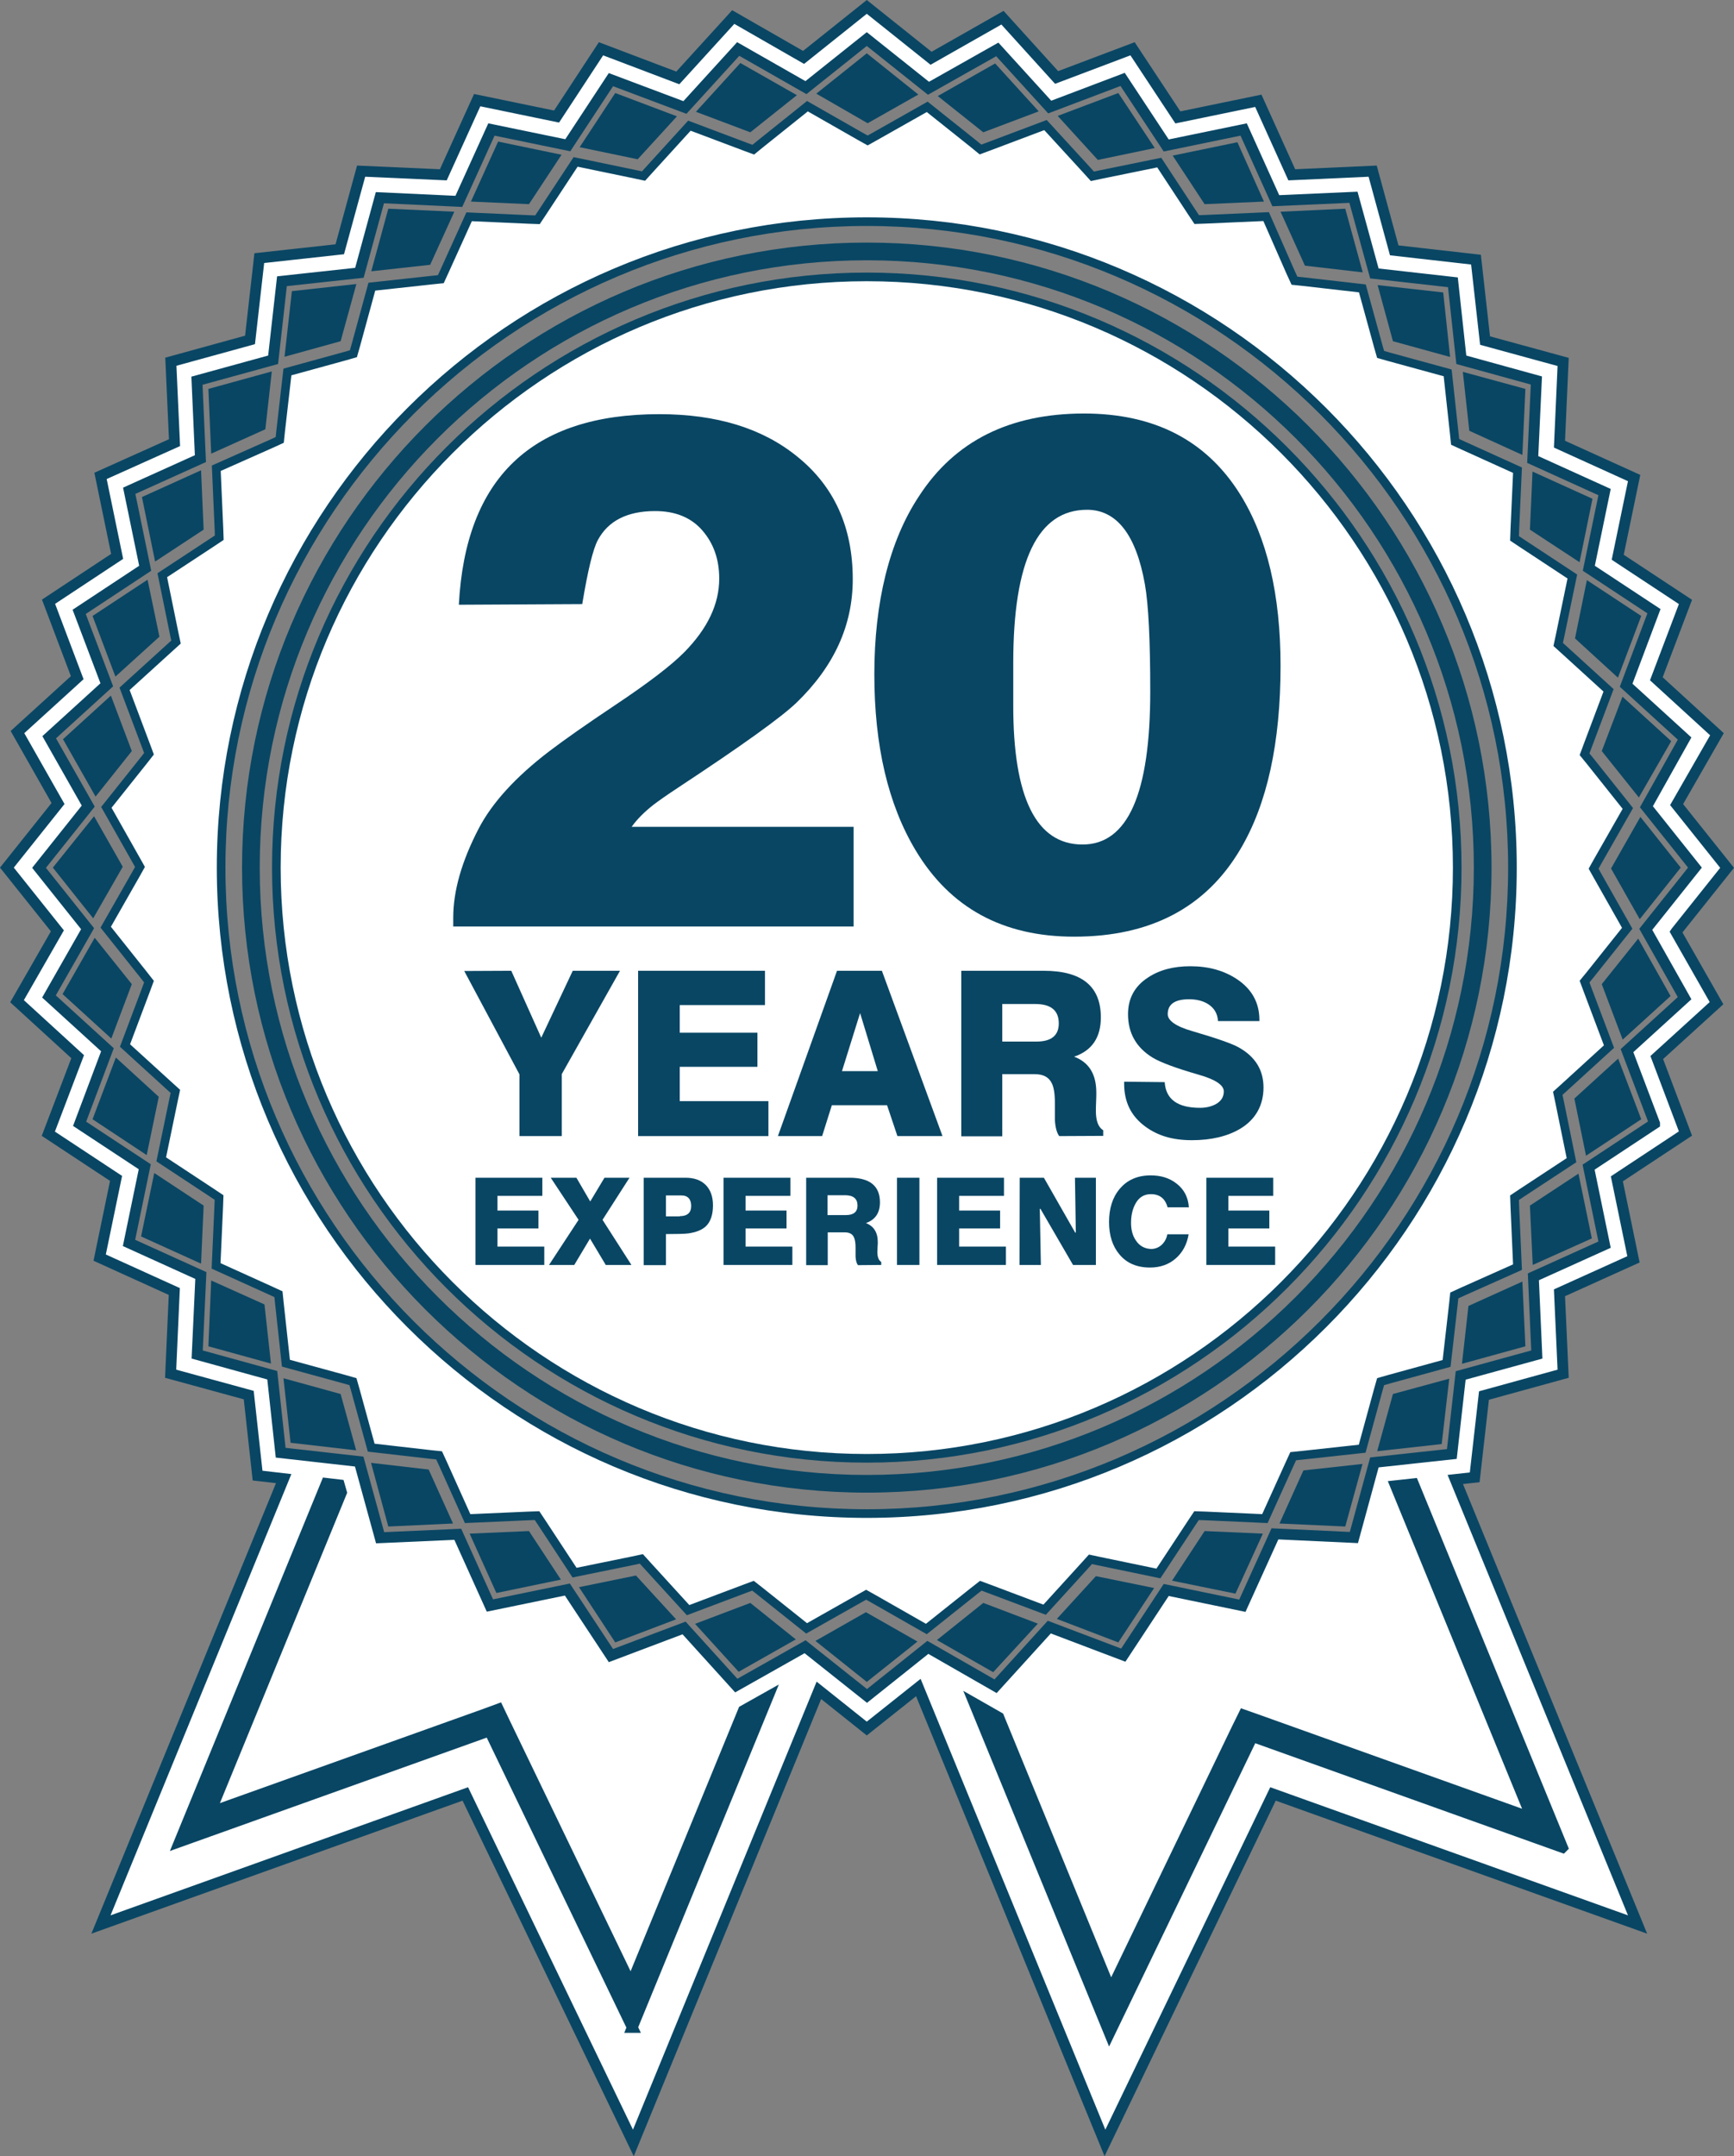 <svg viewBox="0 0 803.8 999.04" xmlns="http://www.w3.org/2000/svg" id="Layer_2"><rect x="0" y="0" width="803.8" height="999.04" fill="#808080" stroke="none"/><defs><style>.cls-1{stroke-width:5px;}.cls-1,.cls-2{stroke:#094664;stroke-miterlimit:10;}.cls-1,.cls-2,.cls-3{fill:#fff;}.cls-4{fill:#094664;}.cls-4,.cls-3{stroke-width:0px;}.cls-2{stroke-width:4px;}</style></defs><g id="Livello_1"><polygon points="260.3 71.7 230.9 65.6 218.3 93.4 245.2 94.6 260.3 71.7" class="cls-4"></polygon><polygon points="210.6 98.1 180 96.7 172.1 125.7 199.4 122.7 210.6 98.1" class="cls-4"></polygon><polygon points="165.2 131.6 135.3 134.9 131.9 165.3 157.9 158.1 165.2 131.6" class="cls-4"></polygon><polygon points="313.8 53.9 285.2 43.1 268.7 68.2 295.6 73.8 313.8 53.9" class="cls-4"></polygon><polygon points="56.9 401.6 43.6 378.2 24.5 402 43.2 425.5 56.9 401.6" class="cls-4"></polygon><polygon points="369.4 44.1 343.2 29.2 322.6 51.8 347.8 61.3 369.4 44.1" class="cls-4"></polygon><polygon points="61.1 348 51.4 322.3 29.2 342.5 44.3 369.1 61.1 348" class="cls-4"></polygon><polygon points="73.9 295 68.4 268.6 42.9 285.4 53.5 313.5 73.9 295" class="cls-4"></polygon><polygon points="94.4 245.4 93.2 217.9 65.8 230.3 71.9 260.2 94.4 245.4" class="cls-4"></polygon><polygon points="123 198.9 126 172.1 96.6 180.2 97.9 210.2 123 198.9" class="cls-4"></polygon><polygon points="535.3 68.6 518.4 43.1 490.3 53.7 508.9 74.1 535.3 68.6" class="cls-4"></polygon><polygon points="705.7 210.8 707.1 180.2 678.1 172.3 681.1 199.6 705.7 210.8" class="cls-4"></polygon><polygon points="738.2 231.1 710.4 218.5 709.2 245.4 732.2 260.5 738.2 231.1" class="cls-4"></polygon><polygon points="730.1 295.8 750 314 760.8 285.4 735.6 268.8 730.1 295.8" class="cls-4"></polygon><polygon points="746.8 402.4 760.1 425.9 779.1 402 760.4 378.5 746.8 402.4" class="cls-4"></polygon><polygon points="742.5 348 759.7 369.5 774.7 343.4 752.1 322.8 742.5 348" class="cls-4"></polygon><polygon points="585.9 93.4 573.6 65.9 543.6 72.1 558.4 94.6 585.9 93.4" class="cls-4"></polygon><polygon points="672.2 165.4 669 135.5 638.6 132.1 645.7 158.1 672.2 165.4" class="cls-4"></polygon><polygon points="481.5 51.6 461.3 29.4 434.7 44.5 455.8 61.3 481.5 51.6" class="cls-4"></polygon><polygon points="61.1 456 43.9 434.5 29 460.6 51.6 481.2 61.1 456" class="cls-4"></polygon><polygon points="631.7 126.2 623.6 96.7 593.6 98.1 604.9 123.1 631.7 126.2" class="cls-4"></polygon><polygon points="425.7 43.8 401.8 24.7 378.4 43.4 402.2 57.1 425.7 43.8" class="cls-4"></polygon><polygon points="489.9 750.1 518.4 761 535 735.8 508 730.3 489.9 750.1" class="cls-4"></polygon><path d="M401.8,112.4c-159.7,0-289.6,129.9-289.6,289.6s129.9,289.6,289.6,289.6,289.6-129.9,289.6-289.6S561.5,112.4,401.8,112.4ZM401.8,683.4c-155.1,0-281.4-126.2-281.4-281.4S246.6,120.6,401.8,120.6s281.4,126.3,281.4,281.4-126.2,281.4-281.4,281.4h0Z" class="cls-4"></path><path d="M404.99,740.86l-3.49-1.95-3.48,1.95-24.13,13.64-21.65-17.26-3.19-2.5-3.75,1.39-26.34,9.93-18.99-20.8-2.67-2.95-3.93.84-27.05,5.53-15.16-23.07-2.23-3.34-4.02.14-28.16,1.24-11.54-25.66-1.69-3.65-4.03-.42-27.44-3.14-7.34-26.7-1.11-3.89-3.87-1.1-27.21-7.45-3.05-27.95-.42-4.02-3.63-1.68-25.28-11.45,1.24-27.65.14-4.04-3.33-2.22-23.48-15.46,5.72-27.57.84-3.92-2.96-2.67-20.39-18.58,9.72-25.83,1.39-3.76-2.49-3.18-17.57-22.05,13.93-24.42,1.95-3.49-1.95-3.48-13.64-24.13,17.26-21.64,2.5-3.19-1.39-3.75-9.92-26.34,20.89-18.99,2.95-2.67-.84-3.93-5.53-27.05,23.07-15.16,3.34-2.23-.14-4.01-1.24-28.16,25.75-11.45,3.66-1.69.42-4.03,3.14-27.44,26.7-7.34,3.89-1.11,1.1-3.87,7.45-27.21,27.95-3.05,4.02-.42,1.68-3.63,11.45-25.28,27.65,1.24,4.03.14,2.22-3.33,15.46-23.48,27.57,5.72,3.92.84,2.67-2.96,18.58-20.39,25.83,9.72,3.78,1.4,3.09-2.53,22.02-17.64,24.42,13.93,3.49,1.95,3.48-1.95,24.13-13.64,21.64,17.26,3.07,2.51,3.77-1.4,26.35-9.93,19.09,20.8,2.67,2.95,3.93-.84,27.05-5.52,15.16,23.07,2.23,3.34,4.02-.14,28.15-1.24,11.45,26.05,1.69,3.67,4.03.42,27.44,3.14,7.34,26.7,1.11,3.89,3.87,1.11,27.21,7.45,3.05,27.95.42,4.02,3.63,1.68,25.28,11.45-1.24,27.55-.14,4.04,3.33,2.22,23.48,15.46-5.72,27.57-.84,3.92,2.96,2.67,20.39,18.58-9.72,25.83-1.4,3.78,2.53,3.09,17.54,22.02-13.93,24.42-1.96,3.49,1.95,3.48,13.64,24.13-17.26,21.65-2.51,3.07,1.4,3.77,9.93,26.34-20.8,18.99-2.95,2.67.84,3.93,5.53,27.05-23.07,15.16-3.34,2.23.14,4.01,1.24,28.16-25.66,11.45-3.66,1.69-.42,4.03-3.14,27.44-26.7,7.34-3.89,1.11-1.11,3.87-7.45,27.21-27.95,3.05-4.02.42-1.68,3.63-11.45,25.28-27.65-1.24-4.04-.14-2.22,3.33-15.46,23.47-27.57-5.72-3.92-.84-2.67,2.96-18.58,20.39-25.83-9.72-3.76-1.39-3.18,2.49-22.05,17.57-24.42-13.93ZM401.8,102.7c-165.03,0-299.3,134.27-299.3,299.3s134.27,299.3,299.3,299.3,299.3-134.27,299.3-299.3S566.83,102.7,401.8,102.7Z" class="cls-3"></path><path d="M374.48,51.62l23.27,13.27,2.5,1.4,1.95,1.09,1.95-1.09,2.51-1.41,22.95-12.97,20.57,16.4,2.18,1.79,1.77,1.45,2.15-.8,2.72-1.01,25.07-9.45,18.15,19.79,1.9,2.1,1.55,1.71,2.26-.48,2.76-.59,25.74-5.26,14.43,21.96,1.6,2.4,1.24,1.86,2.23-.08,2.94-.1,26.76-1.18,10.9,24.79v.03s.03.03.03.03l1.2,2.6.95,2.07,2.27.23,2.86.3,26.12,2.99,6.99,25.43.8,2.8.61,2.14,2.14.61,2.84.81,25.88,7.08,2.9,26.57.3,2.9.23,2.27,2.07.95,2.63,1.21,24.03,10.88-1.18,26.24-.1,2.9-.08,2.23,1.86,1.24,2.42,1.61,22.33,14.71-5.44,26.22-.6,2.8-.48,2.26,1.71,1.55,2.09,1.89,19.39,17.67-9.25,24.58-1,2.7-.8,2.15,1.45,1.77,1.78,2.18,16.7,20.96-13.27,23.27-1.4,2.5-1.09,1.95,1.09,1.95,1.41,2.51,12.97,22.95-16.4,20.57-1.79,2.18-1.45,1.77.8,2.15,1.01,2.72,9.44,25.06-19.78,18.06-2.1,1.9-1.71,1.55.48,2.26.59,2.76,5.26,25.74-21.96,14.43-2.4,1.6-1.86,1.24.08,2.23.1,2.94,1.18,26.78-24.41,10.89h-.02s-.02.02-.02.02l-2.6,1.2-2.07.95-.23,2.27-.3,2.86-2.99,26.12-25.43,6.99-2.8.8-2.14.61-.61,2.14-.81,2.84-7.08,25.87-26.57,2.9-2.9.3-2.27.23-.95,2.07-1.21,2.63-10.88,24.03-26.34-1.18-2.9-.1-2.23-.08-1.24,1.86-1.61,2.42-14.71,22.33-26.22-5.44-2.8-.6-2.26-.48-1.55,1.71-1.89,2.09-17.67,19.4-24.58-9.25-2.7-1-2.1-.78-1.76,1.38-2.33,1.82-20.98,16.71-23.27-13.27-2.5-1.4-1.95-1.09-1.95,1.09-2.51,1.41-22.95,12.97-20.62-16.44-2.3-1.8-1.76-1.38-2.1.78-2.72,1.01-25.06,9.44-18.06-19.78-1.9-2.1-1.55-1.71-2.26.48-2.76.59-25.74,5.26-14.43-21.96-1.6-2.4-1.24-1.86-2.23.08-2.94.1-26.79,1.18-11-24.46-1.2-2.6-.95-2.07-2.27-.23-2.86-.3-26.12-2.99-6.99-25.43-.8-2.8-.61-2.14-2.14-.61-2.84-.81-25.87-7.08-2.9-26.57-.3-2.9-.23-2.27-2.07-.95-2.63-1.21-24.03-10.88,1.18-26.34.1-2.9.08-2.23-1.86-1.24-2.42-1.61-22.33-14.71,5.44-26.22.6-2.8.48-2.26-1.71-1.55-2.09-1.89-19.4-17.67,9.25-24.58,1-2.7.78-2.1-1.38-1.76-1.82-2.33-16.71-20.98,13.27-23.27,1.4-2.5,1.09-1.95-1.09-1.95-1.41-2.51-12.97-22.95,16.44-20.62,1.8-2.3,1.38-1.76-.78-2.1-1.01-2.72-9.44-25.06,19.88-18.07,2.1-1.9,1.71-1.55-.48-2.26-.59-2.76-5.26-25.74,21.96-14.43,2.4-1.6,1.86-1.24-.08-2.23-.1-2.94-1.18-26.78,24.51-10.89h.03s.03-.02.03-.02l2.6-1.2,2.07-.95.23-2.27.3-2.86,2.99-26.12,25.43-6.99,2.8-.8,2.14-.61.61-2.14.81-2.84,7.08-25.88,26.57-2.9,2.9-.3,2.27-.23.95-2.07,1.21-2.63,10.88-24.03,26.34,1.18,2.9.1,2.23.08,1.24-1.86,1.61-2.42,14.71-22.33,26.22,5.44,2.8.6,2.26.48,1.55-1.71,1.89-2.09,17.67-19.39,24.58,9.25,2.7,1,2.15.8,1.77-1.45,2.17-1.77,20.98-16.8M401.8,703.3c166.14,0,301.3-135.16,301.3-301.3S567.94,100.7,401.8,100.7,100.5,235.86,100.5,402s135.16,301.3,301.3,301.3M374.1,46.8l-23.1,18.5-2.2,1.8-2.7-1-27.1-10.2-19.5,21.4-1.9,2.1-2.8-.6-28.9-6-16.2,24.6-1.6,2.4-2.9-.1-29-1.3-12,26.5-1.2,2.6-2.9.3-29.3,3.2-7.8,28.5-.8,2.8-2.8.8-28,7.7-3.3,28.8-.3,2.9-2.6,1.2-27,12,1.3,29.5.1,2.9-2.4,1.6-24.2,15.9,5.8,28.4.6,2.8-2.1,1.9-21.9,19.9,10.4,27.6,1,2.7-1.8,2.3-18.1,22.7,14.3,25.3,1.4,2.5-1.4,2.5-14.6,25.6,18.4,23.1,1.8,2.3-1,2.7-10.2,27.1,21.4,19.5,2.1,1.9-.6,2.8-6,28.9,24.6,16.2,2.4,1.6-.1,2.9-1.3,29,26.5,12,2.6,1.2.3,2.9,3.2,29.3,28.5,7.8,2.8.8.8,2.8,7.7,28,28.8,3.3,2.9.3,1.2,2.6,12.1,26.9,29.5-1.3,2.9-.1,1.6,2.4,15.9,24.2,28.4-5.8,2.8-.6,1.9,2.1,19.9,21.8,27.6-10.4,2.7-1,2.3,1.8,22.7,18.1,25.3-14.3,2.5-1.4,2.5,1.4,25.6,14.6,23.1-18.4,2.3-1.8,2.7,1,27.1,10.2,19.5-21.4,1.9-2.1,2.8.6,28.9,6,16.2-24.6,1.6-2.4,2.9.1,29,1.3,12-26.5,1.2-2.6,2.9-.3,29.3-3.2,7.8-28.5.8-2.8,2.8-.8,28-7.7,3.3-28.8.3-2.9,2.6-1.2,26.9-12-1.3-29.5-.1-2.9,2.4-1.6,24.2-15.9-5.8-28.4-.6-2.8,2.1-1.9,21.8-19.9-10.4-27.6-1-2.7,1.8-2.2,18.1-22.7-14.3-25.3-1.4-2.5,1.4-2.5,14.6-25.6-18.4-23.1-1.8-2.2,1-2.7,10.2-27.1-21.4-19.5-2.1-1.9.6-2.8,6-28.9-24.6-16.2-2.4-1.6.1-2.9,1.3-28.9-26.5-12-2.6-1.2-.3-2.9-3.2-29.3-28.5-7.8-2.8-.8-.8-2.8-7.7-28-28.8-3.3-2.9-.3-1.2-2.6-12-27.3-29.5,1.3-2.9.1-1.6-2.4-15.9-24.2-28.4,5.8-2.8.6-1.9-2.1-20-21.8-27.6,10.4-2.7,1-2.2-1.8-22.7-18.1-25.3,14.3-2.5,1.4-2.5-1.4-25.6-14.6h0ZM401.8,699.3c-163.9,0-297.3-133.4-297.3-297.3S237.9,104.7,401.8,104.7s297.3,133.4,297.3,297.3-133.4,297.3-297.3,297.3h0Z" class="cls-4"></path><polygon points="638.4 672.4 668.3 669.1 671.8 638.8 645.7 645.9 638.4 672.4" class="cls-4"></polygon><polygon points="680.7 605.1 677.7 631.9 707.1 623.8 705.7 593.8 680.7 605.1" class="cls-4"></polygon><path d="M401.8,128.3c-150.9,0-273.7,122.8-273.7,273.7s122.8,273.7,273.7,273.7,273.7-122.8,273.7-273.7-122.7-273.7-273.7-273.7h0Z" class="cls-2"></path><polygon points="759.4 434.9 742.5 456 752.2 481.7 774.4 461.5 759.4 434.9" class="cls-4"></polygon><polygon points="593.1 705.9 623.6 707.3 631.6 678.3 604.2 681.3 593.1 705.9" class="cls-4"></polygon><path d="M776.9,431.8l23.7-29.7-23.4-29.3,18.7-32.6-28.1-25.7,13.5-35.6-31.4-20.7,7.6-36.7-34.6-15.7,1.7-38.1-36.2-9.9-4.2-37.5-37.9-4.3-10-36.7-37.5,1.7-15.5-34.3-37.3,7.7-21-31.8-35.2,13.3-25.1-27.7-33.1,18.8-29.8-23.8-29.3,23.4-32.6-18.7-25.7,28.2-35.6-13.5-20.6,31.4-36.8-7.6-15.7,34.6-38.1-1.7-9.9,36.2-37.3,4.1-4.3,37.9-36.7,10.1,1.7,37.5-34.3,15.4,7.7,37.3-31.8,21,13.3,35.2-27.7,25.2,18.8,33.1-23.7,29.7,23.4,29.3-18.7,32.6,28.1,25.7-13.6,35.7,31.4,20.7-7.6,36.7,34.6,15.7-1.7,38.1,36.2,9.9,4.1,37.3,12.1,1.4-84.7,206.6,168.9-60.5,77.9,161.7,86-209.7,22.2,17.7,23.9-19,86.5,211,77.9-161.7,169,60.5-84.5-206.2,9-1,4.3-37.9,36.7-10.1-1.7-37.5,34.3-15.5-7.7-37.3,31.8-21-13.3-35.2,27.7-25.2-18.8-33h0ZM293.1,939.4l-66.2-137.4-143.7,51.4,68.1-166.1,6,.7,1,3.5-60.8,148.2,126.7-45.3,6.8-2.5,3.1,6.5,58.4,121.1,52.1-126.9,11.4-6.4-62.9,153.2h0ZM724.3,856l-143.7-51.4-66.3,137.5-62.7-152.9,11.4,6.5,51.9,126.6,58.4-121.2,3.2-6.5,6.8,2.4,126.7,45.3-63.1-153.9,8.3-.9,69.1,168.5h0ZM767,520.6l-30.6,20.2,7.4,35.9-33,14.9,1.6,36-35.3,9.7-4.1,36.4-35.9,3.9-9.5,34.8-36.6-1.7-15.1,33.3-35.3-7.3-19.9,30.2-34.3-13-24.9,27.4-31.4-18-28.2,22.5-28.7-22.8-31.9,18-24.2-26.7-33.9,12.8-20.2-30.6-35.9,7.4-14.9-33-36,1.6-9.7-35.3-36.4-4.1-3.9-35.9-34.8-9.6,1.7-36.6-33.3-15.1,7.3-35.3-30.2-19.9,12.9-34.3-27.1-24.7,17.9-31.4-22.5-28.2,22.8-28.6-18.1-31.9,26.7-24.3-12.8-33.8,30.6-20.2-7.4-35.9,33-14.9-1.6-36.1,35.3-9.7,4.1-36.4,35.9-3.9,9.5-34.8,36.6,1.7,15.1-33.3,35.4,7.3,20-30.4,34.3,12.9,24.7-27.1,31.4,17.9,28.2-22.5,28.6,22.8,31.9-18,24.3,26.7,33.8-12.8,20.2,30.6,35.9-7.4,14.9,33,36-1.6,9.7,35.3,36.4,4.1,3.9,35.9,34.8,9.6-1.7,36.6,33.3,15.1-7.3,35.3,30.2,19.9-12.9,34.3,27.1,24.7-17.7,31.6,22.5,28.2-22.8,28.6,18,31.9-26.7,24.3,12.8,33.8h0Z" class="cls-1"></path><polygon points="729.8 509 735.2 535.5 760.8 518.6 750.1 490.5 729.8 509" class="cls-4"></polygon><polygon points="709.2 558.6 710.5 586.1 737.9 573.8 731.7 543.8 709.2 558.6" class="cls-4"></polygon><polygon points="73.6 508.2 53.7 490 42.9 518.6 68 535.2 73.6 508.2" class="cls-4"></polygon><polygon points="172 677.8 180 707.3 210 705.9 198.7 680.9 172 677.8" class="cls-4"></polygon><polygon points="268.4 735.4 285.2 761 313.4 750.3 294.8 730 268.4 735.4" class="cls-4"></polygon><polygon points="217.7 710.6 230.1 738.1 260 731.9 245.2 709.4 217.7 710.6" class="cls-4"></polygon><polygon points="131.4 638.6 134.7 668.5 165.1 672 157.9 645.9 131.4 638.6" class="cls-4"></polygon><polygon points="543.3 732.4 572.7 738.4 585.4 710.6 558.4 709.4 543.3 732.4" class="cls-4"></polygon><polygon points="65.4 572.9 93.2 585.5 94.4 558.6 71.5 543.5 65.4 572.9" class="cls-4"></polygon><polygon points="97.9 593.3 96.6 623.8 125.6 631.8 122.6 604.4 97.9 593.3" class="cls-4"></polygon><polygon points="434.3 759.9 460.4 774.8 481.1 752.3 455.8 742.7 434.3 759.9" class="cls-4"></polygon><polygon points="378 760.3 401.8 779.3 425.3 760.6 401.4 747 378 760.3" class="cls-4"></polygon><polygon points="322.2 752.4 342.4 774.6 368.9 759.6 347.8 742.7 322.2 752.4" class="cls-4"></polygon><path d="M237,449.8l13.9,31,14.6-31h21.9l-27,47.9v28.7h-19.6v-28.6l-25.6-47.9,21.8-.1h0Z" class="cls-4"></path><path d="M295.8,449.8h58.8v15.9h-39.5v12.8h36v15.8h-36v15.9h41.1v16.2h-60.4v-76.6h0Z" class="cls-4"></path><path d="M388,449.8h20.8l28.1,76.6h-20.9l-4.8-14.3h-25.6l-4.5,14.3h-20.5l27.4-76.6h0ZM406.9,496.3l-8.2-26.9-8.4,26.9h16.6Z" class="cls-4"></path><path d="M445.6,449.8h38.2c17.7,0,26.5,7.2,26.5,21.6,0,9.3-4.1,15.4-12.4,18.2,6.9,2.6,10.3,8.1,10.3,16.7,0,.9,0,2.3-.1,4.2-.1,1.9-.1,3.3-.1,4.3,0,4.5,1.1,7.5,3.4,8.9v2.6l-20.4.1c-1.1-1.5-1.8-4-2-7.4v-7.9c0-4.3-.5-7.4-1.5-9.3-1.4-2.8-4-4.1-7.9-4.1h-15v28.8h-19v-76.7h0ZM480.5,482.6c6.8,0,10.3-2.8,10.3-8.4,0-6-3.6-9-10.9-9h-15.3v17.4h15.9Z" class="cls-4"></path><path d="M539.9,501.4c.5,7.9,5.9,11.9,16.4,11.9,2.8,0,5.2-.6,7.3-1.7,2.5-1.4,3.7-3.4,3.7-5.9,0-2.9-3.8-5.5-11.5-7.7-10.8-3.1-17.9-5.8-21.4-7.9-7.7-4.7-11.5-11.4-11.5-20.2,0-7.3,3.1-13,9.3-17,5.3-3.5,11.8-5.2,19.6-5.2,8.4,0,15.6,2,21.6,6,6.9,4.6,10.4,10.9,10.4,18.9v.5h-19.2c-.2-3.4-1.7-6-4.5-7.8-2.3-1.5-5.3-2.3-8.9-2.3-6.6,0-9.9,2.3-9.9,6.9,0,3,3.8,5.7,11.5,7.9,11.3,3.3,18.4,5.8,21.4,7.5,7.7,4.3,11.5,10.5,11.5,18.6s-3.6,14.8-10.8,19.1c-5.9,3.5-13.4,5.3-22.4,5.3s-15.9-2.1-21.7-6.4c-6.5-4.8-9.7-11.3-9.7-19.8v-.9l18.8.2h0Z" class="cls-4"></path><path d="M220.4,545.7h31v8.4h-20.8v6.8h19v8.3h-19v8.4h21.7v8.5h-31.9v-40.4h0Z" class="cls-4"></path><path d="M268.2,565.2l-12.9-19.5h11.9l6.4,11,6.6-11h11.6l-12.5,19.5,13.4,20.9h-11.9l-7.3-12.2-7.3,12.2h-11.7l13.7-20.9h0Z" class="cls-4"></path><path d="M298.4,545.7h19.4c4,0,7.1,1.1,9.4,3.4,2.2,2.3,3.3,5.4,3.3,9.4,0,4.3-1.1,7.6-3.3,9.7-1.8,1.7-4.6,2.8-8.2,3.3-1.7.2-5.1.3-10.3.3v14.4h-10.3v-40.5h0ZM315.1,563.5c3.5,0,5.3-1.6,5.3-4.7s-1.5-4.9-4.5-4.9h-7.2v9.7h6.4v-.1Z" class="cls-4"></path><path d="M335.4,545.7h31v8.4h-20.8v6.8h19v8.3h-19v8.4h21.7v8.5h-31.9v-40.4h0Z" class="cls-4"></path><path d="M373.7,545.7h20.2c9.3,0,14,3.8,14,11.4,0,4.9-2.2,8.1-6.5,9.6,3.6,1.4,5.5,4.3,5.5,8.8,0,.5,0,1.2-.1,2.2,0,1-.1,1.8-.1,2.3,0,2.4.6,4,1.8,4.7v1.4l-10.8.1c-.6-.8-1-2.1-1.1-3.9v-4.2c0-2.3-.3-3.9-.8-4.9-.7-1.5-2.1-2.2-4.2-2.2h-7.9v15.2h-10v-40.5h0ZM392.1,563c3.6,0,5.4-1.5,5.4-4.4,0-3.2-1.9-4.8-5.8-4.8h-8.1v9.2h8.5Z" class="cls-4"></path><path d="M415.9,545.7h10.3v40.4h-10.4v-40.4h.1Z" class="cls-4"></path><path d="M434.4,545.7h31v8.4h-20.8v6.8h19v8.3h-19v8.4h21.7v8.5h-31.9v-40.4h0Z" class="cls-4"></path><path d="M472.7,545.7h11.2l14.5,25.4h.3l-.4-25.4h9.7v40.4h-10.6l-15.1-26h-.3l.5,26h-9.9l.1-40.4h0Z" class="cls-4"></path><path d="M541.2,559.3c-1.1-4-3.7-6-7.7-6-3.2,0-5.6,1.5-7.2,4.5-1.3,2.4-2,5.3-2,8.8,0,3.2.7,5.9,2.2,8.1,1.7,2.6,4.1,3.9,7.1,4,1.9,0,3.6-.7,5-2,1.3-1.3,2.2-2.9,2.5-4.8h9.9c-.8,4.7-2.8,8.4-6,11.2s-7.2,4.2-11.9,4.2c-6.1,0-10.8-2-14.2-6.1-3.2-3.8-4.8-8.8-4.8-15s1.6-11.4,4.9-15.3c3.5-4.2,8.3-6.3,14.4-6.3,4.7,0,8.7,1.2,12,3.8,3.5,2.7,5.4,6.4,5.7,11h-9.9v-.1Z" class="cls-4"></path><path d="M559.2,545.7h31v8.4h-20.8v6.8h19v8.3h-19v8.4h21.7v8.5h-31.9v-40.4h0Z" class="cls-4"></path><path d="M210.1,425.2c0-12.4,3.9-26.1,11.8-41.3,6.2-11.9,17.1-23.9,32.7-35.8,6.7-5.1,16.9-12.3,30.7-21.5,15.3-10.2,26-18.4,32-24.5,10.7-10.9,16.1-22.2,16.1-34,0-8.9-2.6-16.3-7.8-22.3-5.2-6-12.5-9-21.9-9-12.9,0-21.8,4.5-26.6,13.5-2.2,4.1-4.6,13.9-7.2,29.6l-57.2.3c3.1-58.9,34-88.3,92.9-88.3,26.5,0,47.8,6.5,63.9,19.6,17.2,13.8,25.8,32.8,25.8,56.9,0,21.4-8.7,40.4-26.1,57.2-7.1,6.8-25.2,19.8-54.5,39.1-5.8,3.8-9.7,6.6-11.8,8.2-4.2,3.3-7.6,6.7-10.1,10.2h102.9v46.2h-185.6v-4.1h0Z" class="cls-4"></path><path d="M502.5,191.6c32.7,0,56.8,12.5,72.4,37.5,12.5,20.1,18.7,46.5,18.7,79.4,0,35.7-6.2,64.1-18.7,85.1-16,27-41.7,40.4-77,40.4-33,0-57.4-13.3-73.4-39.9-12.8-21.3-19.2-48.5-19.2-81.7s6.9-61.7,20.7-82.5c16.6-25.6,42.1-38.3,76.5-38.3h0ZM501.8,391.3c21,0,31.4-23.6,31.4-70.9,0-23.7-.8-40.3-2.5-49.8-4.1-22.9-13.1-34.4-26.8-34.4-22.8,0-34.2,23.6-34.2,70.9v19.4c-.1,43.2,10.7,64.8,32.1,64.8h0Z" class="cls-4"></path><polygon points="141.97 708.61 151.3 687.3 158.3 691.5 97.5 839.7 231 791.9 292.5 919.5 344.6 792.6 356 786.2 293.1 939.4 226.9 802 83.2 853.4 141.97 708.61" class="cls-4"></polygon><polygon points="646.9 688.4 655.2 687.5 723.81 854.16 580.6 804.6 514.3 942.1 453.34 792.75 463 795.7 513.42 921.33 514.53 920.22 576.5 794.6 711.17 844.84 646.9 688.4" class="cls-4"></polygon></g></svg>
